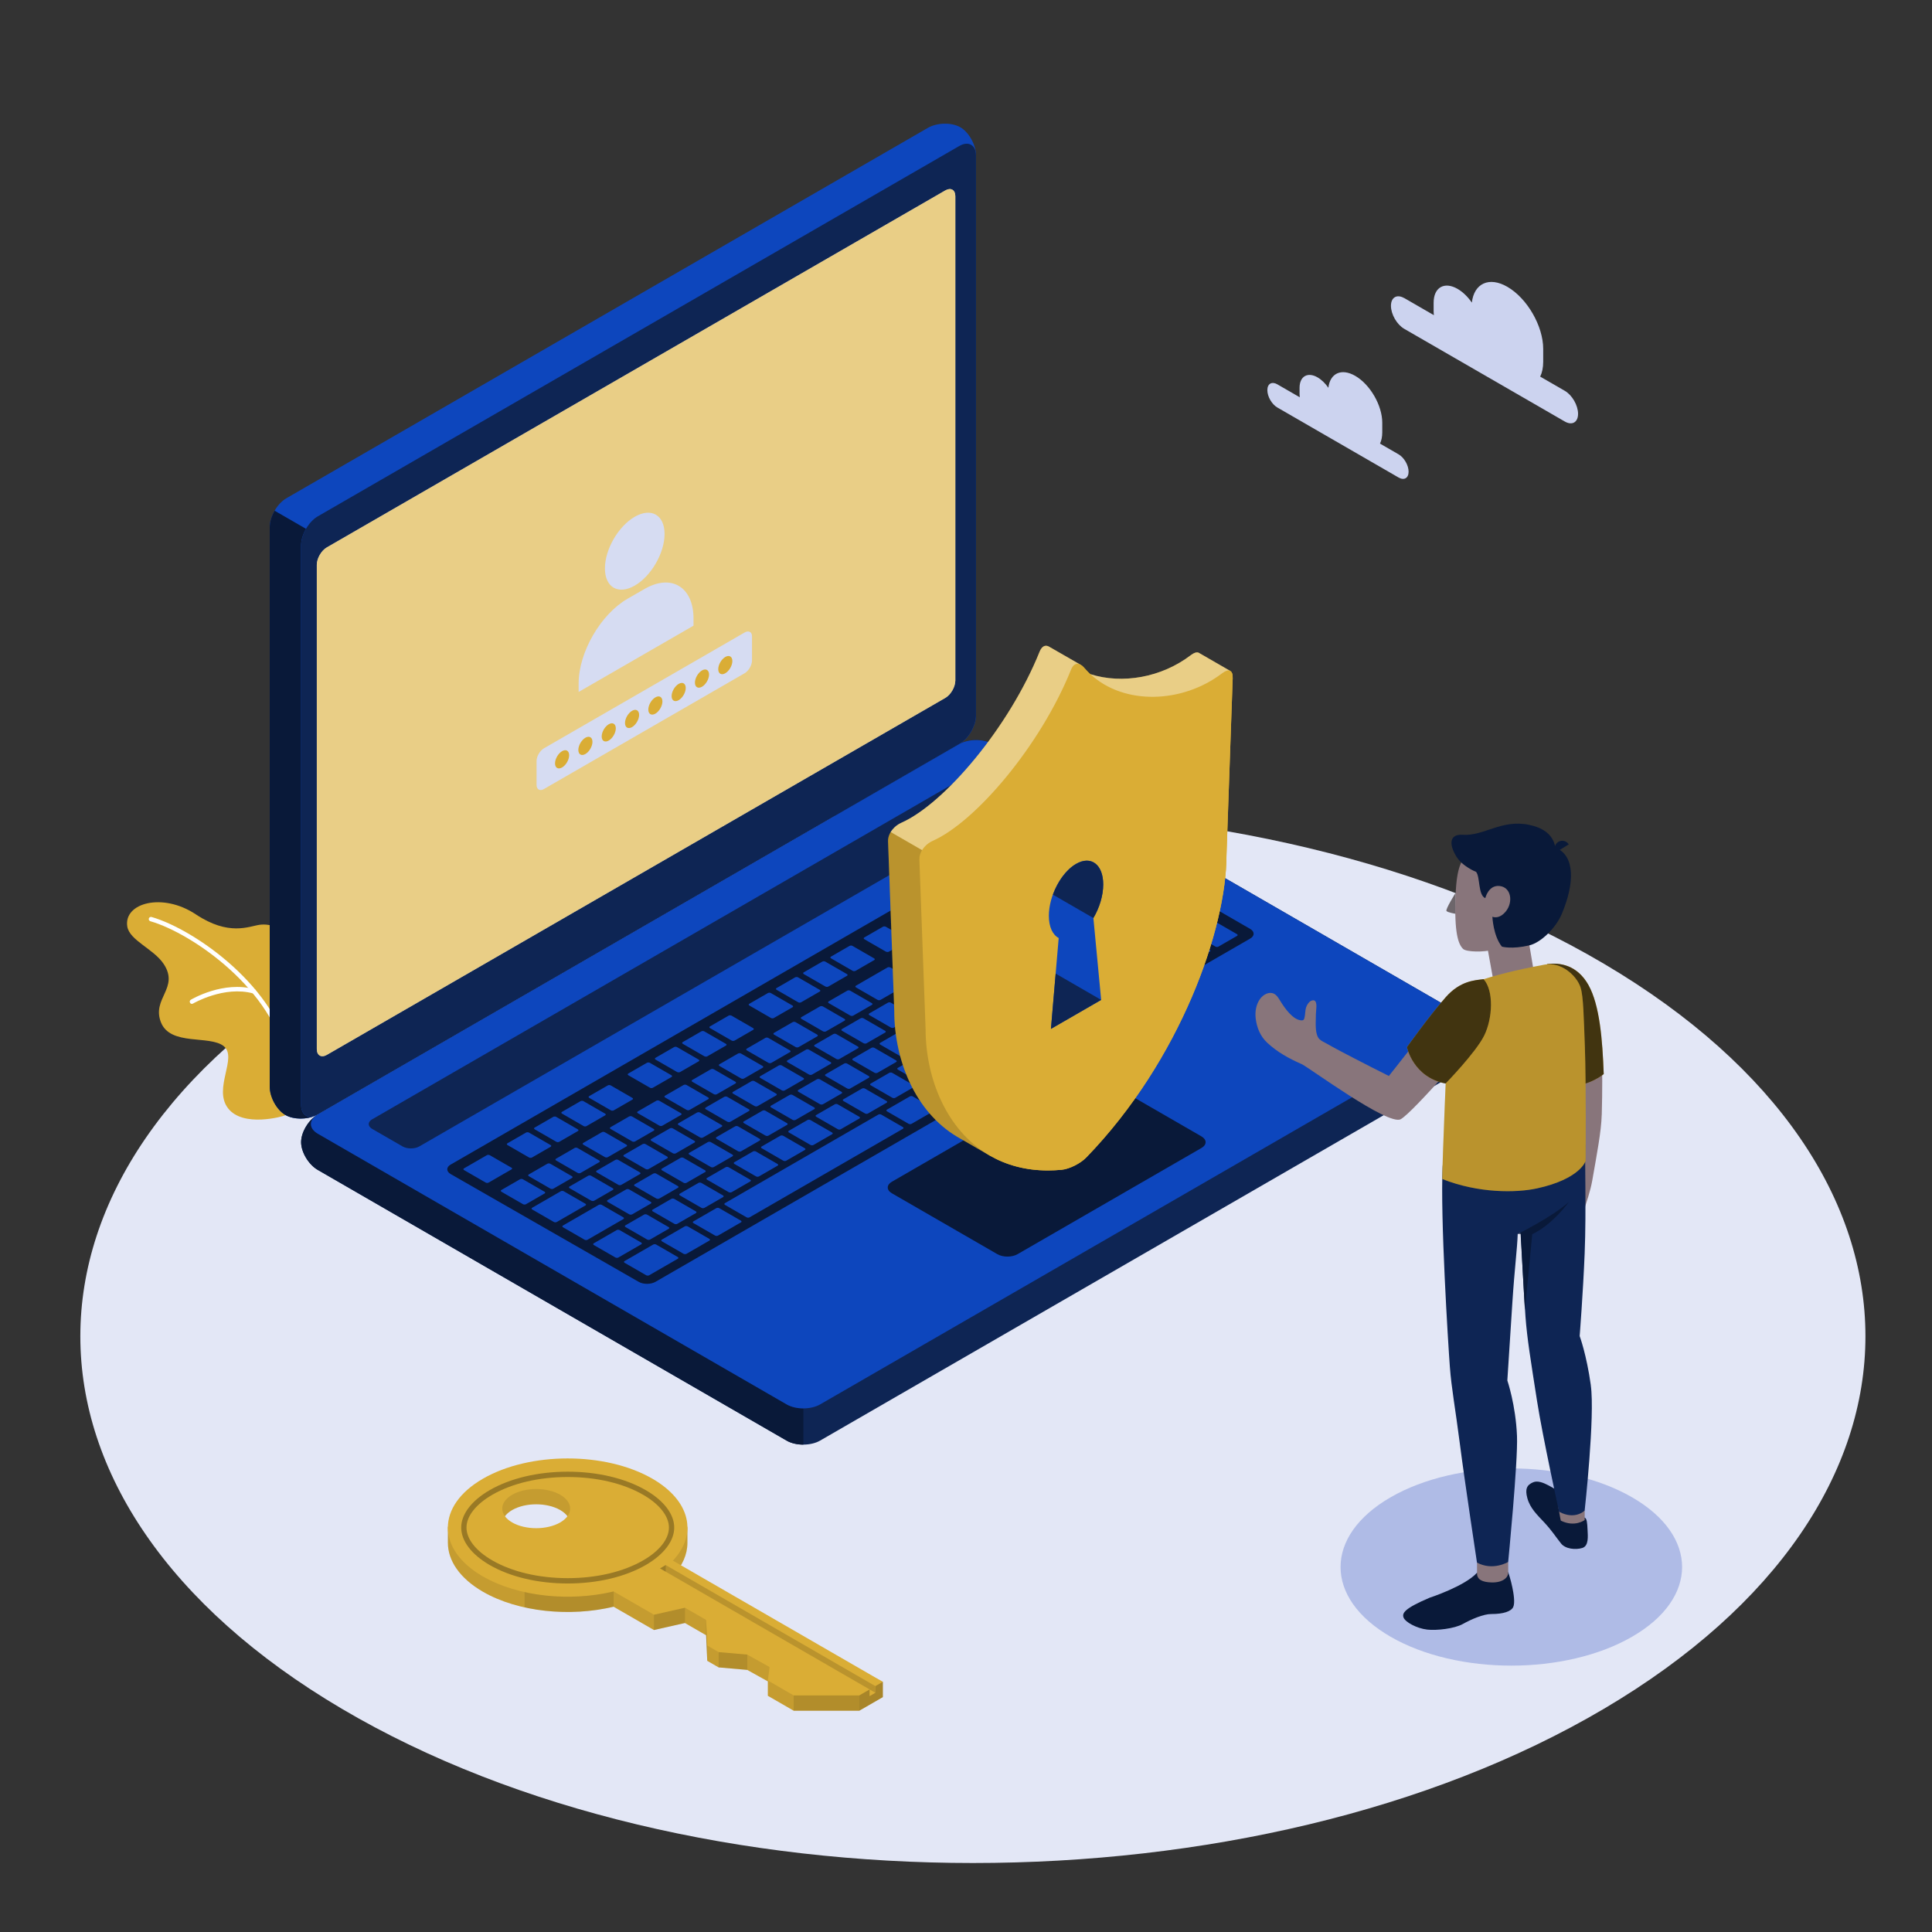 <svg xmlns="http://www.w3.org/2000/svg" xmlns:xlink="http://www.w3.org/1999/xlink" id="Camada_2" data-name="Camada 2" viewBox="0 0 460 460"><rect x="0" y="0" width="460" height="460" fill="#333333" stroke="none"/><defs><style>      .cls-1 {        clip-path: url(#clippath-20);      }      .cls-2 {        clip-path: url(#clippath-11);      }      .cls-3 {        clip-path: url(#clippath-16);      }      .cls-4 {        fill: #e3e7f6;      }      .cls-4, .cls-5, .cls-6, .cls-7, .cls-8, .cls-9, .cls-10, .cls-11, .cls-12, .cls-13, .cls-14, .cls-15, .cls-16 {        stroke-width: 0px;      }      .cls-5 {        fill: #091939;      }      .cls-17 {        opacity: .3;      }      .cls-18 {        opacity: .7;      }      .cls-6 {        fill: #6d666b;      }      .cls-19 {        opacity: .6;      }      .cls-7 {        fill: #ccd3ef;      }      .cls-20 {        clip-path: url(#clippath-2);      }      .cls-21 {        clip-path: url(#clippath-13);      }      .cls-22 {        clip-path: url(#clippath-25);      }      .cls-23 {        clip-path: url(#clippath-15);      }      .cls-24 {        clip-path: url(#clippath-6);      }      .cls-25 {        clip-path: url(#clippath-26);      }      .cls-9 {        fill: none;      }      .cls-26 {        opacity: .15;      }      .cls-27 {        opacity: .4;      }      .cls-28 {        clip-path: url(#clippath-7);      }      .cls-29 {        clip-path: url(#clippath-21);      }      .cls-30 {        clip-path: url(#clippath-1);      }      .cls-31 {        clip-path: url(#clippath-4);      }      .cls-32 {        clip-path: url(#clippath-27);      }      .cls-10 {        fill: #0d46bd;      }      .cls-11 {        fill: #afbbe6;      }      .cls-33 {        clip-path: url(#clippath-12);      }      .cls-12 {        fill: #fff;      }      .cls-13 {        fill: #daad35;      }      .cls-14 {        fill: #88757b;      }      .cls-34 {        clip-path: url(#clippath-24);      }      .cls-35 {        clip-path: url(#clippath-22);      }      .cls-36 {        clip-path: url(#clippath-9);      }      .cls-37 {        clip-path: url(#clippath);      }      .cls-38 {        clip-path: url(#clippath-19);      }      .cls-39 {        clip-path: url(#clippath-3);      }      .cls-15 {        fill: #0e2554;      }      .cls-40 {        clip-path: url(#clippath-8);      }      .cls-41 {        clip-path: url(#clippath-18);      }      .cls-42 {        clip-path: url(#clippath-14);      }      .cls-43 {        clip-path: url(#clippath-17);      }      .cls-16 {        fill: #d6dcf2;      }      .cls-44 {        clip-path: url(#clippath-5);      }      .cls-45 {        opacity: .1;      }      .cls-46 {        clip-path: url(#clippath-10);      }      .cls-47 {        clip-path: url(#clippath-23);      }    </style><clipPath id="clippath"><rect class="cls-9" width="460" height="460"></rect></clipPath><clipPath id="clippath-1"><rect class="cls-9" width="460" height="460"></rect></clipPath><clipPath id="clippath-2"><rect class="cls-9" width="460" height="460"></rect></clipPath><clipPath id="clippath-3"><rect class="cls-9" width="460" height="460"></rect></clipPath><clipPath id="clippath-4"><rect class="cls-9" width="460" height="460"></rect></clipPath><clipPath id="clippath-5"><rect class="cls-9" width="460" height="460"></rect></clipPath><clipPath id="clippath-6"><rect class="cls-9" width="460" height="460"></rect></clipPath><clipPath id="clippath-7"><rect class="cls-9" x="75.43" y="45.01" width="152.03" height="206.47"></rect></clipPath><clipPath id="clippath-8"><rect class="cls-9" width="460" height="460"></rect></clipPath><clipPath id="clippath-9"><rect class="cls-9" x="259.62" y="155.32" width="33.25" height="10.59"></rect></clipPath><clipPath id="clippath-10"><rect class="cls-9" x="212.07" y="153.74" width="45.08" height="48.67"></rect></clipPath><clipPath id="clippath-11"><rect class="cls-9" x="212.91" y="196.92" width=".13" height=".13"></rect></clipPath><clipPath id="clippath-12"><rect class="cls-9" x="211.43" y="198.1" width="24.33" height="77.09"></rect></clipPath><clipPath id="clippath-13"><rect class="cls-9" width="460" height="460"></rect></clipPath><clipPath id="clippath-14"><rect class="cls-9" x="106.64" y="350.87" width="103.56" height="56.43"></rect></clipPath><clipPath id="clippath-15"><rect class="cls-9" x="109.8" y="350.4" width="50.72" height="26.61"></rect></clipPath><clipPath id="clippath-16"><rect class="cls-9" x="124.9" y="378.92" width="21.2" height="4.88"></rect></clipPath><clipPath id="clippath-17"><rect class="cls-9" x="155.71" y="382.79" width="7.38" height="5.3"></rect></clipPath><clipPath id="clippath-18"><rect class="cls-9" x="168.12" y="385.7" width=".28" height="9.72"></rect></clipPath><clipPath id="clippath-19"><rect class="cls-9" x="171.11" y="393.36" width="6.82" height="4.23"></rect></clipPath><clipPath id="clippath-20"><rect class="cls-9" x="188.97" y="403.67" width="15.63" height="3.63"></rect></clipPath><clipPath id="clippath-21"><rect class="cls-9" x="204.6" y="400.43" width="5.6" height="6.86"></rect></clipPath><clipPath id="clippath-22"><rect class="cls-9" x="157.15" y="372.63" width="51.27" height="30.4"></rect></clipPath><clipPath id="clippath-23"><rect class="cls-9" x="157.15" y="372.63" width="1.36" height="1.58"></rect></clipPath><clipPath id="clippath-24"><rect class="cls-9" width="460" height="460"></rect></clipPath><clipPath id="clippath-25"><rect class="cls-9" x="368.35" y="229.45" width="13.49" height="29.14"></rect></clipPath><clipPath id="clippath-26"><rect class="cls-9" x="343.4" y="229.56" width="34.16" height="54.05"></rect></clipPath><clipPath id="clippath-27"><rect class="cls-9" x="334.99" y="233.14" width="20.01" height="24.84"></rect></clipPath></defs><g id="Camada_1-2" data-name="Camada 1"><g class="cls-37"><g class="cls-30"><g class="cls-20"><path class="cls-4" d="m81.37,406.84c82.99,48.98,217.55,48.98,300.54,0,82.99-48.98,82.99-128.39,0-177.36-82.99-48.98-217.55-48.98-300.54,0-82.99,48.98-82.99,128.39,0,177.36"></path></g><g class="cls-39"><path class="cls-11" d="m388.59,356.5c15.88,9.17,15.88,24.03,0,33.2-15.88,9.17-41.62,9.17-57.5,0-15.88-9.17-15.88-24.03,0-33.2,15.88-9.17,41.62-9.17,57.5,0"></path></g><g class="cls-31"><path class="cls-7" d="m334.35,70.97l7.05,4.07c-.03-.31-.06-.63-.06-.93v-2.04c0-3.64,2.55-5.11,5.7-3.29,1.28.74,2.45,1.9,3.4,3.27.52-4.57,4.11-6.28,8.46-3.76,4.71,2.72,8.53,9.34,8.53,14.78v3.06c0,1.41-.26,2.6-.72,3.54l5.86,3.38c1.75,1.01,3.16,3.46,3.16,5.48s-1.42,2.84-3.16,1.83l-38.23-22.07c-1.75-1.01-3.16-3.46-3.16-5.48s1.42-2.84,3.16-1.83"></path><path class="cls-7" d="m304.15,91.52l5.32,3.07c-.03-.24-.05-.47-.05-.71v-1.54c0-2.75,1.93-3.86,4.3-2.48.96.56,1.85,1.44,2.56,2.47.39-3.45,3.1-4.74,6.39-2.84,3.56,2.05,6.44,7.05,6.44,11.15v2.31c0,1.06-.2,1.96-.54,2.67l4.42,2.55c1.32.76,2.39,2.61,2.39,4.14s-1.07,2.14-2.39,1.38l-28.85-16.66c-1.32-.76-2.39-2.61-2.39-4.14s1.07-2.14,2.39-1.38"></path></g><g class="cls-44"><path class="cls-13" d="m67.97,265.53c-.52.28-10.14,3.01-13.7-1.69-3.56-4.71,2.35-12.04-.99-14.75-3.34-2.7-12.71.02-14.96-5.68-2.25-5.7,4.43-8.14.67-13.87-2.37-3.61-8.18-5.63-8.69-8.97-.86-5.58,8.39-8.14,16.3-2.88,7.91,5.27,12.69,2.85,15.2,2.5,2.51-.35,7.92.43,7.74,9.23-.17,8.81-1.56,36.1-1.56,36.1"></path><path class="cls-12" d="m68.6,253.01c-.25,0-.47-.18-.52-.44-2.75-16.71-22.18-30.31-32.28-33.23-.28-.08-.44-.37-.36-.65.08-.28.37-.44.65-.36,10.33,2.98,30.2,16.92,33.03,34.07.05.29-.15.55-.43.6-.03,0-.06,0-.09,0"></path><path class="cls-12" d="m45.7,239.02c-.18,0-.35-.09-.45-.26-.15-.25-.07-.57.18-.72.31-.19,7.79-4.56,15.15-2.51.28.08.44.37.36.64-.08.28-.36.45-.64.37-6.93-1.92-14.27,2.36-14.34,2.4-.08.05-.18.07-.27.07"></path></g><g class="cls-24"><path class="cls-15" d="m71.69,271.95c0,2.38,1.78,5.35,3.98,6.61l111.62,64.44c2.2,1.27,5.77,1.27,7.97,0l152.73-88.18c2.2-1.27,3.98-4.23,3.98-6.62s-1.78-5.35-3.98-6.62l-111.62-64.44c-2.2-1.27-5.77-1.27-7.97,0l-152.73,88.18c-2.2,1.27-3.98,4.23-3.98,6.61"></path><path class="cls-5" d="m191.28,335.34v8.62c-1.44,0-2.89-.31-3.98-.95l-111.62-64.45c-2.2-1.27-3.98-4.23-3.98-6.61,0-2.24,1.57-4.98,3.58-6.36-1.78,1.28-1.65,3.16.4,4.34l111.62,64.45c1.09.63,2.54.96,3.98.96"></path><path class="cls-10" d="m67.96,265.48c-2.06-1.19-3.74-4.22-3.74-6.76V125.52c0-2.54,1.78-5.63,3.98-6.9L220.93,30.44c2.2-1.27,5.66-1.33,7.72-.14,2.06,1.19,3.74,4.22,3.74,6.76v133.2c0,2.54-1.78,5.63-3.98,6.9l-152.73,88.18c-2.2,1.27-5.66,1.33-7.72.14"></path><path class="cls-5" d="m75.21,265.58c-2.2,1.03-5.33,1.01-7.25-.1-2.06-1.19-3.74-4.21-3.74-6.75V125.52c0-1.27.44-2.68,1.17-3.92l7.47,4.31h0c-.72,1.26-1.17,2.66-1.17,3.93v133.21c0,2.36,1.54,3.41,3.51,2.54"></path><path class="cls-15" d="m71.69,129.83v133.2c0,2.54,1.78,3.57,3.98,2.3l152.73-88.18c2.2-1.27,3.98-4.36,3.98-6.9V37.06c0-2.54-1.78-3.57-3.98-2.3L75.68,122.93c-2.2,1.27-3.98,4.36-3.98,6.9"></path><path class="cls-10" d="m75.68,269.94l111.62,64.44c2.2,1.27,5.77,1.27,7.97,0l152.73-88.18c2.2-1.27,2.2-3.33,0-4.6l-111.62-64.44c-2.2-1.27-5.77-1.27-7.97,0l-152.73,88.18c-2.2,1.27-2.2,3.33,0,4.6"></path><path class="cls-12" d="m77.82,130.33L225.07,45.34c1.32-.76,2.39-.15,2.39,1.38v115.31c0,1.52-1.07,3.38-2.39,4.14l-147.25,84.99c-1.32.76-2.39.14-2.39-1.38v-115.31c0-1.52,1.07-3.38,2.39-4.14"></path><g class="cls-19"><g class="cls-28"><path class="cls-13" d="m77.82,130.33L225.07,45.34c1.32-.76,2.39-.15,2.39,1.38v115.31c0,1.52-1.07,3.38-2.39,4.14l-147.25,84.99c-1.32.76-2.39.14-2.39-1.38v-115.31c0-1.52,1.07-3.38,2.39-4.14"></path></g></g><path class="cls-16" d="m151.13,123.04c3.92-2.26,7.1-.43,7.1,4.1s-3.18,10.03-7.1,12.29c-3.92,2.26-7.1.43-7.1-4.1s3.18-10.03,7.1-12.29"></path><path class="cls-16" d="m165.12,147.25c0-7.44-5.22-10.74-11.66-7.02l-4.03,2.32c-6.44,3.72-11.66,12.76-11.66,20.2v2l27.35-15.78v-1.73Z"></path><path class="cls-16" d="m178.95,150.92c-.26-.6-.92-.75-1.67-.32l-47.76,27.56c-.48.28-.93.76-1.25,1.32-.32.55-.52,1.17-.52,1.74v5.62c0,.96.57,1.43,1.34,1.21.08-.02.13-.04.13-.04.11-.04.2-.09.3-.15l47.76-27.56c.98-.56,1.77-1.93,1.77-3.06v-5.62c0-.22-.03-.51-.1-.7"></path><path class="cls-13" d="m133.83,178.85c.93-.54,1.68-.1,1.68.97s-.75,2.37-1.68,2.91c-.93.53-1.68.1-1.68-.97s.75-2.37,1.68-2.91"></path><path class="cls-13" d="m139.38,175.65c.93-.53,1.68-.1,1.68.97s-.75,2.37-1.68,2.91c-.93.53-1.68.1-1.68-.97s.75-2.37,1.68-2.91"></path><path class="cls-13" d="m144.94,172.44c.93-.54,1.68-.1,1.68.97s-.75,2.37-1.68,2.91c-.93.53-1.68.1-1.68-.97s.75-2.37,1.68-2.91"></path><path class="cls-13" d="m150.49,169.24c.93-.54,1.68-.1,1.68.97s-.75,2.37-1.68,2.91c-.93.53-1.68.1-1.68-.97s.75-2.37,1.68-2.91"></path><path class="cls-13" d="m156.04,166.04c.93-.54,1.68-.1,1.68.97s-.75,2.37-1.68,2.91c-.93.53-1.68.1-1.68-.97s.75-2.37,1.68-2.91"></path><path class="cls-13" d="m161.59,162.83c.93-.54,1.68-.1,1.68.97s-.75,2.37-1.68,2.91c-.93.53-1.68.1-1.68-.97s.75-2.37,1.68-2.91"></path><path class="cls-13" d="m167.14,159.63c.93-.54,1.68-.1,1.68.97s-.75,2.37-1.68,2.91c-.93.53-1.68.1-1.68-.97s.75-2.37,1.68-2.91"></path><path class="cls-13" d="m172.69,156.42c.93-.54,1.68-.1,1.68.97s-.75,2.37-1.68,2.91c-.93.53-1.68.1-1.68-.97s.75-2.37,1.68-2.91"></path><path class="cls-15" d="m88.63,266.49l141.76-81.85c1.1-.64,2.88-.64,3.98,0l7.25,4.19c1.1.63,1.1,1.66,0,2.3l-141.79,81.83c-1.1.63-2.88.63-3.98,0l-7.23-4.17c-1.1-.63-1.1-1.67,0-2.3"></path><path class="cls-5" d="m107.32,277.27l141.76-81.85c1.1-.64,2.88-.64,3.98,0l44.6,25.75c1.1.64,1.1,1.67,0,2.3l-141.6,81.73c-1.1.63-2.89.64-3.99,0l-44.75-25.65c-1.1-.63-1.1-1.66,0-2.29"></path><path class="cls-10" d="m234.4,232.25l4.44-2.56c.19-.11.18-.29-.03-.41l-5.13-2.96c-.2-.12-.52-.12-.71-.01l-4.44,2.56c-.19.11-.18.29.03.41l5.13,2.96c.2.12.52.12.71.01m-8.76-10.18l-4.44,2.56c-.19.11-.18.29.02.41l5.13,2.96c.2.12.52.12.71.01l4.44-2.56c.19-.11.18-.29-.02-.41l-5.13-2.96c-.2-.12-.52-.12-.71-.01m-14.34,8.28l-7.51,4.34c-.19.11-.18.29.02.41l5.13,2.96c.2.12.52.12.71.01l7.51-4.34c.19-.11.18-.29-.02-.41l-5.13-2.96c-.2-.12-.52-.12-.71-.01m7.85-4.53l-4.44,2.56c-.19.11-.18.29.03.41l5.13,2.96c.2.12.52.12.71.01l4.44-2.56c.19-.11.18-.29-.03-.41l-5.13-2.96c-.2-.12-.52-.12-.71-.01m-17.41,10.05l-4.44,2.56c-.19.11-.18.29.02.41l5.13,2.96c.2.12.52.12.71.01l4.44-2.56c.19-.11.18-.29-.03-.41l-5.13-2.96c-.2-.12-.52-.12-.71-.01m-6.49,3.75l-4.44,2.56c-.19.11-.18.29.02.41l5.13,2.96c.2.12.52.12.71.02l4.44-2.56c.19-.11.18-.29-.02-.41l-5.13-2.96c-.2-.12-.52-.12-.71-.01m20.19,12.05l4.44-2.56c.19-.11.18-.29-.03-.41l-5.13-2.96c-.2-.12-.52-.12-.71-.01l-4.44,2.56c-.19.11-.18.29.02.41l5.13,2.96c.2.12.52.12.71.01m-6.49,3.75l4.44-2.56c.19-.11.18-.29-.03-.41l-5.13-2.96c-.2-.12-.52-.12-.71-.02l-4.44,2.56c-.19.11-.18.29.02.41l5.13,2.96c.2.12.52.12.71.01m-6.49,3.75l4.44-2.56c.19-.11.18-.29-.03-.41l-5.13-2.96c-.2-.12-.52-.12-.71-.01l-4.44,2.56c-.19.11-.18.29.03.41l5.13,2.96c.2.12.52.12.71.01m-6.49,3.75l4.44-2.56c.19-.11.18-.29-.03-.41l-5.13-2.96c-.2-.12-.52-.12-.71-.02l-4.44,2.56c-.19.11-.18.29.03.41l5.13,2.96c.2.12.52.12.71.01m31.93-26.9l4.44-2.56c.19-.11.18-.29-.02-.41l-5.13-2.96c-.2-.12-.52-.12-.71-.01l-4.44,2.56c-.19.11-.18.29.02.41l5.13,2.96c.2.12.52.12.71.01m-5.98,11.92l9.9-5.72c.19-.11.18-.29-.03-.41l-12.46-7.2c-.2-.12-.52-.12-.71-.01l-5.12,2.96c-.19.11-.18.29.02.41l6.6,3.81c.2.12.21.3.02.41l-4.1,2.37c-.19.11-.18.29.03.41l5.13,2.96c.2.12.52.12.71.01m-33.16-4.56l-4.44,2.56c-.19.11-.18.29.03.41l5.13,2.96c.2.12.52.12.71.01l4.44-2.56c.19-.11.18-.29-.02-.41l-5.13-2.96c-.2-.12-.52-.12-.71-.01m-6.49,3.75l-4.44,2.56c-.19.11-.18.29.02.41l5.13,2.96c.2.12.52.12.71.01l4.44-2.56c.19-.11.18-.29-.03-.41l-5.13-2.96c-.2-.12-.52-.12-.71-.01m-32.42,42c.2.12.52.12.71.01l4.44-2.56c.19-.11.18-.29-.02-.41l-5.13-2.96c-.2-.12-.52-.12-.71-.01l-4.44,2.56c-.19.11-.18.29.02.41l5.13,2.96Zm-19.48-12.04l-4.44,2.56c-.19.11-.18.29.03.41l5.13,2.96c.2.12.52.12.71.01l4.44-2.56c.19-.11.18-.29-.03-.41l-5.13-2.96c-.2-.12-.52-.12-.71-.01m10.44,8.79c.2.12.52.12.71.01l4.44-2.56c.19-.11.18-.29-.03-.41l-5.13-2.96c-.2-.12-.52-.12-.71-.01l-4.44,2.56c-.19.11-.18.29.02.41l5.13,2.96Zm20.49,5.52l4.44-2.56c.19-.11.18-.29-.02-.41l-5.13-2.96c-.2-.12-.52-.12-.71-.01l-4.44,2.56c-.19.11-.18.29.02.41l5.13,2.96c.2.12.52.12.71.01m-7.19,3.73c.2.12.52.12.71.01l4.44-2.56c.19-.11.18-.29-.03-.41l-5.13-2.96c-.2-.12-.52-.12-.71-.01l-4.44,2.56c-.19.11-.18.29.03.41l5.13,2.96Zm-17.25-21.79l-4.44,2.56c-.19.11-.18.29.02.41l5.13,2.96c.2.12.52.12.71.01l4.44-2.56c.19-.11.18-.29-.03-.41l-5.13-2.96c-.2-.12-.52-.12-.71-.02m32.44-18.73l-4.44,2.56c-.19.11-.18.29.03.41l5.13,2.96c.2.12.52.12.71.01l4.44-2.56c.19-.11.18-.29-.02-.41l-5.13-2.96c-.2-.12-.52-.12-.71-.01m-25.95,14.98l-4.44,2.56c-.19.11-.18.29.02.41l5.13,2.96c.2.12.52.12.71.01l4.44-2.56c.19-.11.18-.29-.03-.41l-5.13-2.96c-.2-.12-.52-.12-.71-.01m32.43-18.73l-4.44,2.56c-.19.11-.18.29.03.41l5.13,2.96c.2.12.52.12.71.01l4.44-2.56c.19-.11.18-.29-.02-.41l-5.13-2.96c-.2-.12-.52-.12-.71-.01m-12.97,7.49l-4.44,2.56c-.19.11-.18.29.02.41l5.13,2.96c.2.12.52.12.71.01l4.44-2.56c.19-.11.18-.29-.02-.41l-5.13-2.96c-.2-.12-.52-.12-.71-.01m-6.49,3.75l-4.44,2.56c-.19.11-.18.29.03.41l5.13,2.96c.2.12.52.12.71.01l4.44-2.56c.19-.11.18-.29-.03-.41l-5.13-2.96c-.2-.12-.52-.12-.71-.01m-6.49,3.75l-4.44,2.56c-.19.11-.18.29.03.41l5.13,2.96c.2.12.52.12.71.01l4.44-2.56c.19-.11.18-.29-.02-.41l-5.13-2.96c-.2-.12-.52-.12-.71-.01m33.16,4.56l4.44-2.56c.19-.11.18-.29-.02-.41l-5.13-2.96c-.2-.12-.52-.12-.71-.01l-4.44,2.56c-.19.11-.18.29.03.41l5.13,2.96c.2.12.52.12.71.01m56.98-56.6l-4.44,2.56c-.19.11-.18.29.02.41l5.13,2.96c.2.12.52.12.71.01l4.44-2.56c.19-.11.18-.29-.02-.41l-5.13-2.96c-.2-.12-.52-.12-.71-.01m-7.85,4.53l-4.44,2.56c-.19.11-.18.29.02.41l5.13,2.96c.2.12.52.12.71.01l4.44-2.56c.19-.11.18-.29-.03-.41l-5.13-2.96c-.2-.12-.52-.12-.71-.01m14.34-8.28l-4.44,2.56c-.19.11-.18.29.02.41l5.13,2.96c.2.12.52.12.71.01l4.44-2.56c.19-.11.18-.29-.03-.41l-5.13-2.96c-.2-.12-.52-.12-.71-.01m-33.58,34.63l4.44-2.56c.19-.11.18-.29-.02-.41l-5.13-2.96c-.2-.12-.52-.12-.71-.01l-4.44,2.56c-.19.11-.18.29.02.41l5.13,2.96c.2.12.52.12.71.01m40.77-38.36c-.2-.12-.52-.12-.71-.01l-4.44,2.56c-.19.11-.18.29.02.41l5.13,2.96c.2.12.52.12.71.02l4.44-2.56c.19-.11.18-.29-.02-.41l-5.13-2.96Zm-64.17,60.33l4.44-2.56c.19-.11.18-.29-.03-.41l-5.13-2.96c-.2-.12-.52-.12-.71-.01l-4.44,2.56c-.19.11-.18.29.02.41l5.13,2.96c.2.12.52.12.71.01m79.55-45.93l4.44-2.56c.19-.11.18-.29-.02-.41l-5.13-2.96c-.2-.12-.52-.12-.71-.01l-4.44,2.56c-.19.11-.18.29.02.41l5.13,2.96c.2.12.52.12.71.01m-13.82-.49l4.44-2.56c.19-.11.18-.29-.02-.41l-5.13-2.96c-.2-.12-.52-.12-.71-.01l-4.44,2.56c-.19.11-.18.29.02.41l5.13,2.96c.2.12.52.12.71.01m5.77-9.68c-.2-.12-.52-.12-.71-.01l-4.44,2.56c-.19.11-.18.29.02.41l5.13,2.96c.2.12.52.12.71.01l4.44-2.56c.19-.11.18-.29-.02-.41l-5.13-2.96Zm1.37-.79l12.46,7.2c.2.12.52.12.71.01l4.44-2.56c.19-.11.18-.29-.02-.41l-12.46-7.2c-.2-.12-.52-.12-.71-.01l-4.44,2.56c-.19.11-.18.29.02.41m-15.05,8.27l-4.44,2.56c-.19.11-.18.29.03.41l5.13,2.96c.2.12.52.12.71.01l4.44-2.56c.19-.11.18-.29-.03-.41l-5.13-2.96c-.2-.12-.52-.12-.71-.01m-48.83,28.19l-4.44,2.56c-.19.11-.18.29.03.41l5.13,2.96c.2.12.52.12.71.01l4.44-2.56c.19-.11.18-.29-.03-.41l-5.13-2.96c-.2-.12-.52-.12-.71-.01m63.36-21.77c.2.12.52.12.71.01l4.44-2.56c.19-.11.18-.29-.02-.41l-5.13-2.96c-.2-.12-.52-.12-.71-.01l-4.44,2.56c-.19.11-.18.29.02.41l5.13,2.96Zm-56.88,18.02l-4.44,2.56c-.19.11-.18.29.03.41l5.13,2.96c.2.12.52.12.71.01l4.44-2.56c.19-.11.18-.29-.03-.41l-5.13-2.96c-.2-.12-.52-.12-.71-.01m-48.63,42.89c.2.12.52.12.71.02l4.44-2.56c.19-.11.18-.29-.03-.41l-5.13-2.96c-.2-.12-.52-.12-.71-.01l-4.44,2.56c-.19.11-.18.29.03.41l5.13,2.96Zm-9.76-9.18l-4.44,2.56c-.19.11-.18.29.02.41l5.13,2.96c.2.12.52.12.71.01l4.44-2.56c.19-.11.18-.29-.02-.41l-5.13-2.96c-.2-.12-.52-.12-.71-.01m16.95,5.45l4.44-2.56c.19-.11.18-.29-.02-.41l-5.13-2.96c-.2-.12-.52-.12-.71-.01l-4.44,2.56c-.19.11-.18.29.03.41l5.13,2.96c.2.12.52.12.71.01m6.49-3.75l4.44-2.56c.19-.11.18-.29-.02-.41l-5.13-2.96c-.2-.12-.52-.12-.71-.01l-4.44,2.56c-.19.11-.18.29.02.41l5.13,2.96c.2.12.52.12.71.01m6.49-3.75l4.44-2.56c.19-.11.18-.29-.02-.41l-5.13-2.96c-.2-.12-.52-.12-.71-.01l-4.44,2.56c-.19.11-.18.29.02.41l5.13,2.96c.2.12.52.12.71.01m-23.44-1.71l-4.44,2.56c-.19.11-.18.29.02.41l5.13,2.96c.2.12.52.12.71.01l4.44-2.56c.19-.11.18-.29-.02-.41l-5.13-2.96c-.2-.12-.52-.12-.71-.01m6.49-3.75l-4.44,2.56c-.19.11-.18.29.02.41l5.13,2.96c.2.12.52.12.71.01l4.44-2.56c.19-.11.18-.29-.03-.41l-5.13-2.96c-.2-.12-.52-.12-.71-.01m25.95-14.98l-4.44,2.56c-.19.11-.18.29.02.41l5.13,2.96c.2.12.52.12.71.01l4.44-2.56c.19-.11.18-.29-.02-.41l-5.13-2.96c-.2-.12-.52-.12-.71-.01m-6.49,3.74l-4.44,2.56c-.19.11-.18.29.03.41l5.13,2.96c.2.12.52.12.71.01l4.44-2.56c.19-.11.18-.29-.03-.41l-5.13-2.96c-.2-.12-.52-.12-.71-.02m12.97-7.49l-4.44,2.56c-.19.11-.18.29.02.41l5.13,2.96c.2.12.52.12.71.01l4.44-2.56c.19-.11.18-.29-.02-.41l-5.13-2.96c-.2-.12-.52-.12-.71-.02m-25.95,14.98l-4.44,2.56c-.19.11-.18.29.02.41l5.13,2.96c.2.12.52.12.71.01l4.44-2.56c.19-.11.18-.29-.02-.41l-5.13-2.96c-.2-.12-.52-.12-.71-.01m6.49-3.75l-4.44,2.56c-.19.11-.18.29.02.41l5.13,2.96c.2.12.52.12.71.02l4.44-2.56c.19-.11.18-.29-.02-.41l-5.13-2.96c-.2-.12-.52-.12-.71-.01m-4.74,26.44l4.44-2.56c.19-.11.18-.29-.02-.41l-5.13-2.96c-.2-.12-.52-.12-.71-.01l-4.44,2.56c-.19.11-.18.29.02.41l5.13,2.96c.2.12.52.12.71.01m-38.07-3.84l-5.13-2.96c-.2-.12-.52-.12-.71-.01l-4.44,2.56c-.19.11-.18.29.02.41l5.13,2.96c.2.12.52.12.71.01l4.44-2.56c.19-.11.18-.29-.02-.41m9.72,2.85l-5.13-2.96c-.2-.12-.52-.12-.71-.01l-6.83,3.94c-.19.11-.18.29.03.41l5.13,2.96c.2.12.52.12.71.01l6.83-3.94c.19-.11.18-.29-.03-.41m-17.6-8.58l-5.13-2.96c-.2-.12-.52-.12-.71-.02l-5.46,3.15c-.19.11-.18.29.03.41l5.13,2.96c.2.12.52.12.71.01l5.46-3.15c.19-.11.18-.29-.03-.41m4.19-2.42c.2.12.52.12.71.01l4.44-2.56c.19-.11.18-.29-.02-.41l-5.13-2.96c-.2-.12-.52-.12-.71-.01l-4.44,2.56c-.19.11-.18.29.02.41l5.13,2.96Zm22.45,14.25l-5.13-2.96c-.2-.12-.52-.12-.71-.01l-8.54,4.93c-.19.11-.18.29.02.41l5.13,2.96c.2.12.52.12.71.01l8.54-4.93c.19-.11.18-.29-.02-.41m4.26,6.01l-5.13-2.96c-.2-.12-.52-.12-.71-.01l-5.46,3.15c-.19.11-.18.29.02.41l5.13,2.96c.2.12.52.12.71.01l5.46-3.15c.19-.11.18-.29-.03-.41m21.53-48.1c.2.12.52.12.71.01l4.44-2.56c.19-.11.18-.29-.02-.41l-5.13-2.96c-.2-.12-.52-.12-.71-.01l-4.44,2.56c-.19.11-.18.29.02.41l5.13,2.96Zm-12.97,7.49c.2.12.52.12.71.01l4.44-2.56c.19-.11.18-.29-.03-.41l-5.13-2.96c-.2-.12-.52-.12-.71-.01l-4.44,2.56c-.19.11-.18.29.02.41l5.13,2.96Zm-28.77,16.61c.2.12.52.12.71.01l4.44-2.56c.19-.11.18-.29-.03-.41l-5.13-2.96c-.2-.12-.52-.12-.71-.01l-4.44,2.56c-.19.11-.18.29.03.41l5.13,2.96Zm35.26-20.36c.2.12.52.12.71.01l4.44-2.56c.19-.11.18-.29-.03-.41l-5.13-2.96c-.2-.12-.52-.12-.71-.01l-4.44,2.56c-.19.11-.18.29.02.41l5.13,2.96Zm-12.97,7.49c.2.12.52.12.71.01l4.44-2.56c.19-.11.18-.29-.02-.41l-5.13-2.96c-.2-.12-.52-.12-.71-.01l-4.44,2.56c-.19.11-.18.29.03.41l5.13,2.96Zm1.5,37.35c-.2-.12-.52-.12-.71-.01l-6.83,3.94c-.19.11-.18.29.02.41l5.13,2.96c.2.12.52.12.71.01l6.83-3.94c.19-.11.18-.29-.02-.41l-5.13-2.96Zm-10.81-31.97c.2.12.52.12.71.01l4.44-2.56c.19-.11.18-.29-.02-.41l-5.13-2.96c-.2-.12-.52-.12-.71-.01l-4.44,2.56c-.19.11-.18.29.02.41l5.13,2.96Zm-6.49,3.75c.2.12.52.12.71.01l4.44-2.56c.19-.11.18-.29-.02-.41l-5.13-2.96c-.2-.12-.52-.12-.71-.01l-4.44,2.56c-.19.11-.18.29.03.41l5.13,2.96Zm137.48-41.16c-.2-.12-.52-.12-.71-.01l-10.93,6.31c-.19.11-.18.29.02.41l5.13,2.96c.2.12.52.12.71.01l10.92-6.31c.19-.11.18-.29-.03-.41l-5.13-2.96Zm-14.34,8.28c-.2-.12-.52-.12-.71-.02l-4.44,2.56c-.19.11-.18.29.02.41l5.13,2.96c.2.12.52.12.71.01l4.44-2.56c.19-.11.18-.29-.03-.41l-5.13-2.96Zm-87.87,48.62l4.44-2.56c.19-.11.18-.29-.03-.41l-5.13-2.96c-.2-.12-.52-.12-.71-.01l-4.44,2.56c-.19.11-.18.29.02.41l5.13,2.96c.2.12.52.12.71.01m74.9-41.13c-.2-.12-.52-.12-.71-.01l-4.44,2.56c-.19.11-.18.29.02.41l5.13,2.96c.2.12.52.12.71.01l4.44-2.56c.19-.11.18-.29-.02-.41l-5.13-2.96Zm33.8-19.52c-.2-.12-.52-.12-.71-.01l-4.44,2.56c-.19.11-.18.29.03.41l5.13,2.96c.2.12.52.12.71.01l4.44-2.56c.19-.11.18-.29-.02-.41l-5.13-2.96Zm11.62-.78l-12.47-7.2c-.2-.12-.52-.12-.71-.01l-4.44,2.56c-.19.11-.18.29.03.41l12.46,7.2c.2.12.52.12.71.01l4.44-2.56c.19-.11.18-.29-.02-.41m-69.66,34.29c-.2-.12-.52-.12-.71-.01l-5.46,3.15c-.19.11-.18.29.02.41l5.13,2.96c.2.12.52.12.71.01l5.46-3.15c.19-.11.18-.29-.03-.41l-5.13-2.96Zm16.39-9.46c-.2-.12-.52-.12-.71-.01l-6.83,3.94c-.19.11-.18.29.03.41l5.13,2.96c.2.12.52.12.71.01l6.83-3.94c.19-.11.18-.29-.03-.41l-5.13-2.96Zm-31.41,18.14c-.2-.12-.52-.12-.71-.01l-36.53,21.09c-.19.11-.18.29.02.41l5.13,2.96c.2.12.52.12.71.01l36.53-21.09c.19-.11.18-.29-.02-.41l-5.13-2.96Zm-38.58,22.28c-.2-.12-.52-.12-.71-.01l-5.46,3.15c-.19.11-.18.29.03.41l5.13,2.96c.2.12.52.12.71.01l5.46-3.15c.19-.11.18-.29-.02-.41l-5.13-2.96Zm46.09-26.61c-.2-.12-.52-.12-.71-.01l-5.46,3.15c-.19.11-.18.29.02.41l5.13,2.96c.2.12.52.12.71.01l5.46-3.15c.19-.11.18-.29-.03-.41l-5.13-2.96Zm-53.6,30.95c-.2-.12-.52-.12-.71-.01l-5.46,3.15c-.19.11-.18.29.03.41l5.13,2.96c.2.12.52.12.71.01l5.46-3.15c.19-.11.18-.29-.02-.41l-5.13-2.96Zm68.63-39.62c-.2-.12-.52-.12-.71-.01l-5.46,3.15c-.19.11-.18.29.02.41l5.13,2.96c.2.12.52.12.71.01l5.46-3.15c.19-.11.18-.29-.03-.41l-5.13-2.96Zm23.22-13.41c-.2-.12-.52-.12-.71-.01l-4.44,2.56c-.19.11-.18.29.02.41l5.13,2.96c.2.12.52.12.71.01l4.44-2.56c.19-.11.18-.29-.02-.41l-5.13-2.96Zm14.21-10.32l4.44-2.56c.19-.11.18-.29-.02-.41l-5.13-2.96c-.2-.12-.52-.12-.71-.01l-4.44,2.56c-.19.11-.18.29.02.41l5.13,2.96c.2.12.52.12.71.01m-29-.19l4.44-2.56c.19-.11.18-.29-.02-.41l-5.13-2.96c-.2-.12-.52-.12-.71-.01l-4.44,2.56c-.19.11-.18.29.03.41l5.13,2.96c.2.12.52.12.71.01m-14.7,25.42l12.97-7.49c.19-.11.18-.29-.03-.41l-5.13-2.96c-.2-.12-.52-.12-.71-.01l-12.97,7.49c-.19.11-.18.29.02.41l5.13,2.96c.2.12.52.12.71.01m36.51-21.5c.2.12.52.12.71.01l4.44-2.56c.19-.11.18-.29-.02-.41l-5.13-2.96c-.2-.12-.52-.12-.71-.01l-4.44,2.56c-.19.11-.18.29.02.41l5.13,2.96Zm-6.62-4.22l4.44-2.56c.19-.11.18-.29-.02-.41l-5.13-2.96c-.2-.12-.52-.12-.71-.01l-4.44,2.56c-.19.11-.18.29.03.41l5.13,2.96c.2.12.52.12.71.01m-36.37,29.47l4.44-2.56c.19-.11.18-.29-.03-.41l-5.13-2.96c-.2-.12-.52-.12-.71-.01l-4.44,2.56c-.19.11-.18.29.03.41l5.13,2.96c.2.12.52.12.71.01m28.65-16.97c.2.12.52.12.71.01l4.44-2.56c.19-.11.18-.29-.02-.41l-5.13-2.96c-.2-.12-.52-.12-.71-.01l-4.44,2.56c-.19.11-.18.29.02.41l5.13,2.96Zm-61.09,35.69l4.44-2.56c.19-.11.18-.29-.02-.41l-5.13-2.96c-.2-.12-.52-.12-.71-.01l-4.44,2.56c-.19.11-.18.29.02.41l5.13,2.96c.2.12.52.12.71.01m6.49-3.75l4.44-2.56c.19-.11.18-.29-.03-.41l-5.13-2.96c-.2-.12-.52-.12-.71-.01l-4.44,2.56c-.19.11-.18.29.02.41l5.13,2.96c.2.12.52.12.71.01m-12.97,7.49l4.44-2.56c.19-.11.18-.29-.03-.41l-5.13-2.96c-.2-.12-.52-.12-.71-.01l-4.44,2.56c-.19.11-.18.29.03.41l5.13,2.96c.2.12.52.12.71.01m25.95-14.98l4.44-2.56c.19-.11.18-.29-.02-.41l-5.13-2.96c-.2-.12-.52-.12-.71-.01l-4.44,2.56c-.19.11-.18.29.03.41l5.13,2.96c.2.12.52.12.71.01m-6.49,3.75l4.44-2.56c.19-.11.18-.29-.02-.41l-5.13-2.96c-.2-.12-.52-.12-.71-.01l-4.44,2.56c-.19.11-.18.29.03.41l5.13,2.96c.2.12.52.12.71.01m12.97-7.49l4.44-2.56c.19-.11.18-.29-.02-.41l-5.13-2.96c-.2-.12-.52-.12-.71-.01l-4.44,2.56c-.19.11-.18.29.03.41l5.13,2.96c.2.12.52.12.71.01m29.68-55.41c.2.12.52.12.71.01l4.44-2.56c.19-.11.18-.29-.03-.41l-1.37-.79c-.2-.12-.52-.12-.71-.01l-4.44,2.56c-.19.11-.18.29.03.41l1.37.79Zm-31.92,20.6c.2.12.52.12.71.02l4.44-2.56c.19-.11.18-.29-.02-.41l-5.13-2.96c-.2-.12-.52-.12-.71-.01l-4.44,2.56c-.19.11-.18.29.02.41l5.13,2.96Zm12.97-7.49c.2.12.52.12.71.01l4.44-2.56c.19-.11.18-.29-.02-.41l-5.13-2.96c-.2-.12-.52-.12-.71-.01l-4.44,2.56c-.19.11-.18.29.03.41l5.13,2.96Zm-20.9,12.06c.2.12.52.12.71.01l4.44-2.56c.19-.11.18-.29-.03-.41l-5.13-2.96c-.2-.12-.52-.12-.71-.01l-4.44,2.56c-.19.11-.18.29.03.41l5.13,2.96Zm14.41-8.32c.2.12.52.12.71.01l4.44-2.56c.19-.11.18-.29-.03-.41l-5.13-2.96c-.2-.12-.52-.12-.71-.01l-4.44,2.56c-.19.11-.18.29.03.41l5.13,2.96Zm-27.38,15.81c.2.12.52.12.71.01l4.44-2.56c.19-.11.18-.29-.02-.41l-5.13-2.96c-.2-.12-.52-.12-.71-.01l-4.44,2.56c-.19.11-.18.29.03.41l5.13,2.96Zm6.49-3.75c.2.12.52.12.71.01l4.44-2.56c.19-.11.18-.29-.03-.41l-5.13-2.96c-.2-.12-.52-.12-.71-.01l-4.44,2.56c-.19.11-.18.29.02.41l5.13,2.96Zm33.35-21.43c.2.12.52.12.71.01l4.44-2.56c.19-.11.18-.29-.02-.41l-1.37-.79c-.2-.12-.52-.12-.71-.01l-4.44,2.56c-.19.11-.18.29.02.41l1.37.79Zm19.46-11.24c.2.12.52.12.71.01l4.44-2.56c.19-.11.18-.29-.03-.41l-1.37-.79c-.2-.12-.52-.12-.71-.01l-4.44,2.56c-.19.11-.18.29.02.41l1.37.79Zm10.78,6.22c.2.12.52.12.71.01l4.44-2.56c.19-.11.18-.29-.02-.41l-5.13-2.96c-.2-.12-.52-.12-.71-.01l-4.44,2.56c-.19.11-.18.29.02.41l5.13,2.96Zm16.22,16.46l4.44-2.56c.19-.11.18-.29-.03-.41l-5.13-2.96c-.2-.12-.52-.12-.71-.01l-4.44,2.56c-.19.11-.18.29.03.41l5.13,2.96c.2.12.52.12.71.01m-39.97-15.19c.2.12.52.12.71.01l4.44-2.56c.19-.11.18-.29-.02-.41l-1.37-.79c-.2-.12-.52-.12-.71-.01l-4.44,2.56c-.19.11-.18.29.02.41l1.37.79Zm-52.81,32.67c.2.12.52.12.71.01l4.44-2.56c.19-.11.18-.29-.02-.41l-5.13-2.96c-.2-.12-.52-.12-.71-.01l-4.44,2.56c-.19.11-.18.29.02.41l5.13,2.96Z"></path><path class="cls-5" d="m212.36,281.36l43.8-25.29c1.32-.76,3.46-.76,4.78,0l25.12,14.5c1.32.76,1.32,2,0,2.76l-43.8,25.29c-1.32.76-3.46.76-4.78,0l-25.12-14.5c-1.32-.76-1.32-2,0-2.76"></path></g><g class="cls-40"><path class="cls-13" d="m292.91,159.75s.01,0,.01,0l-.06-.04-7.48-4.31c-.43-.19-1.07,0-1.83.57-6.96,5.33-16.31,6.98-23.96,4.54-.49-.46-.96-.94-1.4-1.45-.05-.06-.09-.11-.14-.16h0c-.26-.29-.52-.5-.77-.63l-.13-.07-7.49-4.3c-.86-.4-1.63,0-2.14,1.27-7.23,17.97-22.64,36.17-32.92,40.73-.76.34-1.47.86-2.02,1.51-.73.84-1.18,1.87-1.14,2.94l1.48,40.34c0,11.66,4.92,23.97,14.96,29.96l7.74,4.47.14.07c3.85,2.2,8.42,3.49,13.73,3.49,1.08,0,2.17-.05,3.3-.16,1.89-.18,4.53-1.55,5.85-2.93,22.46-23.19,33.38-54.58,33.38-71.95l1.48-42.2c.04-.91-.18-1.47-.59-1.69"></path><path class="cls-13" d="m293.5,161.44l-1.48,42.2c0,17.37-10.92,48.76-33.38,71.95-1.32,1.37-3.96,2.74-5.85,2.93-1.13.11-2.23.16-3.3.16-5.31,0-9.88-1.29-13.73-3.49l-.14-.07-.27-.17c-10.04-5.99-14.96-18.3-14.96-29.96l-1.48-40.34c-.04-1.08.41-2.11,1.14-2.94.55-.64,1.26-1.17,2.02-1.51,10.28-4.55,25.69-22.76,32.92-40.73.52-1.27,1.3-1.68,2.15-1.28l.13.07c.26.14.51.35.77.63h0s.09.1.14.16c7.67,8.93,22.76,8.92,32.83,1.21.76-.58,1.4-.76,1.83-.57l.06.04s-.01,0-.01,0c.41.22.63.78.59,1.69"></path><g class="cls-27"><g class="cls-36"><path class="cls-12" d="m292.86,159.7c-.43-.19-1.07,0-1.83.57-9.49,7.26-23.42,7.69-31.42.24,7.65,2.44,16.98.78,23.94-4.54.76-.58,1.4-.76,1.83-.57l7.48,4.31Z"></path></g></g><g class="cls-27"><g class="cls-46"><path class="cls-12" d="m257.15,158.19c-.86-.4-1.64,0-2.15,1.28-7.23,17.97-22.64,36.17-32.92,40.73-.76.34-1.47.86-2.02,1.51-.19.22-.37.46-.52.71l-7.47-4.31c.15-.24.31-.48.51-.7.1-.12.21-.23.33-.34h0s.08-.09.13-.14c.05-.04.08-.07.13-.12.42-.37.91-.69,1.43-.91,10.28-4.55,25.69-22.76,32.92-40.73.52-1.27,1.29-1.67,2.14-1.27l7.49,4.3Z"></path></g></g><path class="cls-13" d="m212.92,197.04s.08-.08.13-.12c-.05.05-.08.09-.13.13,0,0,0,0,0,0"></path><g class="cls-26"><g class="cls-2"><path class="cls-8" d="m213.05,196.92s-.08.09-.13.13c0,0,0,0,0,0,.04-.05.08-.08.13-.12"></path></g></g><g class="cls-26"><g class="cls-33"><path class="cls-8" d="m235.76,275.18l-.14-.06-7.75-4.48c-10.04-5.99-14.96-18.3-14.96-29.96l-1.48-40.34c-.03-.79.21-1.56.63-2.24l7.47,4.31c-.41.68-.65,1.44-.63,2.24l1.48,40.34c0,11.66,4.92,23.97,14.96,29.96l.27.17.14.07Z"></path></g></g><path class="cls-10" d="m262.18,238.07l-11.96,6.9,1.85-21.63c-1.43-.76-2.34-2.62-2.34-5.29,0-4.76,2.89-10.29,6.47-12.36,3.57-2.06,6.47.13,6.47,4.89,0,2.67-.91,5.58-2.34,7.99l1.85,19.49Z"></path><polygon class="cls-15" points="262.18 238.07 251.35 231.81 250.23 244.97 262.18 238.07"></polygon><path class="cls-15" d="m256.21,205.69c-2.34,1.35-4.38,4.19-5.52,7.32l9.64,5.57h0c1.43-2.41,2.34-5.32,2.34-7.99,0-4.76-2.9-6.95-6.47-4.89"></path></g><g class="cls-21"><path class="cls-13" d="m106.64,363.71v3.6c-.01,4.22,2.77,8.45,8.35,11.68,8.41,4.85,20.76,6.04,31.1,3.56l9.61,5.55,7.38-1.67,5.04,2.91.27,6.09,2.71,1.57,6.82.6,4.9,2.73v3.43l6.15,3.55h15.63l5.6-3.23v-3.63l-49.99-25.23c2.3-2.44,3.46-5.15,3.46-7.86v-3.63c-.75-3.51-3.68-5.32-8.34-8.01-11.14-6.43-29.2-6.43-40.34,0-5.01,2.89-7.85,4.23-8.35,8.01m15.31-4.2c3.16-1.82,8.27-1.82,11.43,0,3.16,1.82,3.16,4.77,0,6.6-3.16,1.82-8.27,1.82-11.43,0-3.16-1.82-3.16-4.78,0-6.6"></path><g class="cls-45"><g class="cls-42"><path class="cls-8" d="m106.64,363.71v3.6c-.01,4.22,2.77,8.45,8.35,11.68,8.41,4.85,20.76,6.04,31.1,3.56l9.61,5.55,7.38-1.67,5.04,2.91.27,6.09,2.71,1.57,6.82.6,4.9,2.73v3.43l6.15,3.55h15.63l5.6-3.23v-3.63l-49.99-25.23c2.3-2.44,3.46-5.15,3.46-7.86v-3.63c-.75-3.51-3.68-5.32-8.34-8.01-11.14-6.43-29.2-6.43-40.34,0-5.01,2.89-7.85,4.23-8.35,8.01m15.31-4.2c3.16-1.82,8.27-1.82,11.43,0,3.16,1.82,3.16,4.77,0,6.6-3.16,1.82-8.27,1.82-11.43,0-3.16-1.82-3.16-4.78,0-6.6"></path></g></g><path class="cls-13" d="m115,375.35c8.41,4.85,20.76,6.04,31.1,3.56l9.61,5.55,7.38-1.67,5.04,2.91.27,6.09,2.71,1.57,6.82.6,5.31,2.96-.42,3.2,6.15,3.55h15.63l5.6-3.23-49.99-28.86c5.89-6.25,4.27-14.22-4.88-19.51-11.14-6.43-29.2-6.43-40.34,0-11.14,6.43-11.14,16.86,0,23.29m6.96-19.47c3.16-1.82,8.27-1.82,11.43,0,3.16,1.82,3.16,4.77,0,6.6-3.16,1.82-8.27,1.82-11.43,0-3.16-1.82-3.16-4.78,0-6.6"></path><g class="cls-17"><g class="cls-23"><path class="cls-8" d="m135.17,377.02c-7.07,0-13.67-1.56-18.59-4.4-4.31-2.49-6.77-5.73-6.77-8.91s2.47-6.42,6.77-8.91c4.92-2.84,11.52-4.4,18.59-4.4s13.67,1.56,18.59,4.4c4.3,2.49,6.77,5.73,6.77,8.91s-2.47,6.42-6.77,8.91c-4.92,2.84-11.52,4.4-18.59,4.4m0-25.35c-6.85,0-13.23,1.5-17.96,4.23-3.9,2.25-6.14,5.1-6.14,7.81s2.24,5.56,6.14,7.81c4.73,2.73,11.1,4.23,17.96,4.23s13.23-1.5,17.96-4.23c3.9-2.25,6.14-5.1,6.14-7.81s-2.24-5.56-6.14-7.81c-4.73-2.73-11.1-4.23-17.96-4.23"></path></g></g><g class="cls-45"><g class="cls-3"><path class="cls-8" d="m124.9,379.07v3.63c6.81,1.52,14.44,1.47,21.2-.15v-3.63c-6.76,1.62-14.39,1.67-21.2.15"></path></g></g><g class="cls-45"><g class="cls-43"><polygon class="cls-8" points="155.71 384.46 155.71 388.09 163.09 386.42 163.09 382.79 155.71 384.46"></polygon></g></g><g class="cls-45"><g class="cls-41"><polygon class="cls-8" points="168.12 385.7 168.12 389.33 168.4 395.42 168.4 391.79 168.12 385.7"></polygon></g></g><g class="cls-45"><g class="cls-38"><polygon class="cls-8" points="171.11 393.36 171.11 396.99 177.93 397.58 177.93 393.95 171.11 393.36"></polygon></g></g><g class="cls-45"><g class="cls-1"><rect class="cls-8" x="188.97" y="403.67" width="15.63" height="3.63"></rect></g></g><g class="cls-26"><g class="cls-29"><polygon class="cls-8" points="210.21 400.43 210.21 404.06 204.6 407.3 204.6 403.67 207.06 402.25 207.06 403.82 208.41 403.03 208.41 401.45 210.21 400.43"></polygon></g></g><polygon class="cls-13" points="208.41 401.45 207.06 402.25 207.06 403.82 208.41 403.03 208.41 401.45"></polygon><g class="cls-26"><g class="cls-35"><polygon class="cls-8" points="208.41 401.45 208.41 403.03 157.15 373.43 158.5 372.63 208.41 401.45"></polygon></g></g><g class="cls-26"><g class="cls-47"><polygon class="cls-8" points="158.5 372.63 158.5 374.22 157.15 373.43 158.5 372.63"></polygon></g></g></g><g class="cls-34"><path class="cls-14" d="m381.37,265.48c.64-23.96-1.28-29.7-7.66-34.09l-2.47,13.88s2.91,16.36,2.59,21.81c-.27,4.79-.74,10.78-1.87,14.65-.2.69-.66,1.26-1.27,1.64-1.62,1.02-2.28,2.06-3.5,3.34-.96,1-1.77,1.25-1.65,1.57.16.41.85,1.07,2.02.72.59-.18,1.35-.64,2.3-1.25,0,0-.68,2-2.36,4.06-2.28,2.79-2.38,4.51,2.22,4.55,2.88.03,5.18-1.75,7.35-8.1.63-1.83,1.6-4.72,2.03-7.13,1.1-6.28,2.16-11.78,2.26-15.64"></path><path class="cls-13" d="m368.35,229.56c3.05-.44,7.18.2,9.86,4.98,2.67,4.78,3.33,13.01,3.63,21.19,0,0-5.31,4.44-11.68,2.26l-1.81-28.42Z"></path><g class="cls-18"><g class="cls-22"><path class="cls-8" d="m368.35,229.56c3.05-.44,7.18.2,9.86,4.98,2.67,4.78,3.33,13.01,3.63,21.19,0,0-5.31,4.44-11.68,2.26l-1.81-28.42Z"></path></g></g><path class="cls-5" d="m377.31,361.35c.48.18.61,1.1.68,2.93.06,1.39.35,3.81-1.27,4.29-1.62.48-4,.24-5.04-1.07-1.3-1.63-2.18-3.07-4.03-5.05-1.61-1.73-3.35-3.34-4-5.76-.59-2.19-.1-3.14,1.39-3.77,2.05-.87,5.27,1.98,6.88,2.43,1.38.39,4.9,5.81,5.38,6"></path><path class="cls-14" d="m377.31,359.66v2.25s-2.34,1.8-5.68.15c-.1-.22-.59-3.22-.59-3.22l6.27.81Z"></path><path class="cls-5" d="m359.1,374.31s.65,1.95.99,3.67c.28,1.36.67,3.63.2,4.65-.48,1.02-2.33,1.68-5.21,1.66-1.86-.01-4.77,1.25-6.76,2.36-2.05,1.15-6.33,1.6-8.5,1.35-2.56-.3-5.21-1.79-5.63-2.85-.41-1.06.14-2.16,6.17-4.73.05-.02,8.39-2.73,11.31-5.96l7.43-.15Z"></path><path class="cls-14" d="m359.1,371.88s0,1.67,0,2.62c0,.95-1.12,2.37-4.03,2.27-2.05-.07-3.48-.62-3.4-2.31v-2.43l7.43-.15Z"></path><path class="cls-15" d="m378.77,329.82c-1.03-7.35-2.66-11.71-2.66-11.71,0,0,.8-10.1,1.19-19.68.42-10.35-.02-23.35.17-25.93,0,0-33.39-6.76-33.98,5.21-.6,11.96,1.32,42.41,1.71,47.66.39,5.26,1.3,9.9,2.39,18.42,1.07,8.41,4.07,28.25,4.07,28.25,3.81,2.06,7.43-.15,7.43-.15,0,0,2.35-23.92,2.1-29.98-.3-7.4-2.3-13.23-2.3-13.23,0,0,.63-9.86,1.19-18.44.56-8.58,1.15-12.7,1.28-16.43l.72-.36s.73,14.8,1.13,20.05c.39,5.25,1.23,10.29,2.75,20.05,1.32,8.47,5.25,26.38,5.25,26.38,3.81,2.06,6.09-.27,6.09-.27,0,0,2.49-22.49,1.46-29.84"></path><path class="cls-5" d="m361.37,293.8s8.1-3.99,12.15-7.59c0,0-3.76,5.3-8.7,7.65,0,0-1.76,18.38-1.75,18.02l-1.02-18.11-.69.03Z"></path><polygon class="cls-14" points="354.17 225.77 356.14 236.65 365.96 235.93 363.9 223.6 354.17 225.77"></polygon><path class="cls-13" d="m376.34,235.14c-.97-2.96-4.72-6.17-8.48-5.48-6.9,1.28-12.36,2.65-16.44,4.11-3.44,1.23-6.57,4.2-6.85,15.5,0,0-1.15,26.35-1.17,31.45,8.63,3.42,17.6,3.31,22.56,2.23,10.33-2.26,11.57-6.54,11.57-6.54,0,0,.13-18.95-.18-27.13-.26-6.95-.35-12.1-1.02-14.13"></path><g class="cls-26"><g class="cls-25"><path class="cls-8" d="m376.34,235.14c-.97-2.96-4.72-6.17-8.48-5.48-6.9,1.28-12.36,2.65-16.44,4.11-3.44,1.23-6.57,4.2-6.85,15.5,0,0-1.15,26.35-1.17,31.45,8.63,3.42,17.6,3.31,22.56,2.23,10.33-2.26,11.57-6.54,11.57-6.54,0,0,.13-18.95-.18-27.13-.26-6.95-.35-12.1-1.02-14.13"></path></g></g><path class="cls-6" d="m346.59,212.55s-2.49,3.97-2.19,4.35c.3.38,2.21.68,2.21.68l-.02-5.03Z"></path><path class="cls-14" d="m353.51,201.56c-5.19,1.22-6.65,3.55-6.95,11.85-.32,8.67.63,11.38,1.79,12.52.79.77,5.06.82,7.2.17,2.68-.8,8.72-3.1,11.48-7.52,3.24-5.2,3.97-12.17.31-14.94-5.15-3.9-11.71-2.57-13.82-2.08"></path><path class="cls-5" d="m346.61,203.72c1.52,2.61,4.83,3.86,4.83,3.86,1,1.13.45,5.56,2.2,6.26,0,0,.75-3.22,3.46-2.88,2.73.34,3.17,3.8,1.51,5.94-1.67,2.14-3.28,1.37-3.28,1.37,0,0,.19,4.58,2.27,7.12,0,0,2.33.69,6.55-.31,2.6-.61,6.21-3.96,7.69-7.45,3.12-7.38,3.2-13.96-1.51-15.82-.58-3.36-3.27-4.8-6.3-5.43-6.54-1.35-10.75,2.73-15.78,2.38-2.88-.2-3.42,1.89-1.63,4.95"></path><path class="cls-5" d="m370.43,202.95l3.08-1.91c-.53-.85-1.64-1.11-2.5-.59-.85.53-1.11,1.64-.59,2.5"></path><path class="cls-14" d="m309.89,253.34c1.62.72,20.64,14.78,23.61,13.14s18.19-19.42,18.19-19.42c4.42-7.32,0-13.34,0-13.34,0,0-4.88.9-7.43,4.76-2.55,3.86-13.58,17.7-13.58,17.7-2.73-1.36-5.44-2.75-8.15-4.15-2.23-1.15-4.46-2.31-6.65-3.55-.54-.31-1.26-.61-1.72-1.06-1.08-1.06-.89-3.64-.87-5.04,0-.65.02-1.31.09-1.96.09-.8.24-2.76-1.19-2.14-.28.12-.5.34-.69.58-.23.29-.4.63-.52.98-.27.85-.18,1.77-.43,2.63-.04.12-.08.25-.18.34-.12.11-.29.14-.45.14-2.1-.06-4.08-3-5.05-4.56-.43-.69-.85-1.47-1.59-1.81-1.15-.54-2.53.23-3.27,1.26-.94,1.31-1.23,3.02-1.04,4.62.26,2.22,1.11,4.28,2.73,5.79,2.46,2.29,5.13,3.74,8.17,5.09"></path><path class="cls-13" d="m353.24,233.14c-2.1.24-5.59.4-9,4.27-3.99,4.52-9.25,11.91-9.25,11.91,0,0,1.43,7.16,9.2,8.66,0,0,7.2-7.38,9.2-11.44,2-4.06,2.32-10.66-.15-13.4"></path><g class="cls-18"><g class="cls-32"><path class="cls-8" d="m353.24,233.14c-2.1.24-5.59.4-9,4.27-3.99,4.52-9.25,11.91-9.25,11.91,0,0,1.43,7.16,9.2,8.66,0,0,7.2-7.38,9.2-11.44,2-4.06,2.32-10.66-.15-13.4"></path></g></g></g></g></g></g></svg>